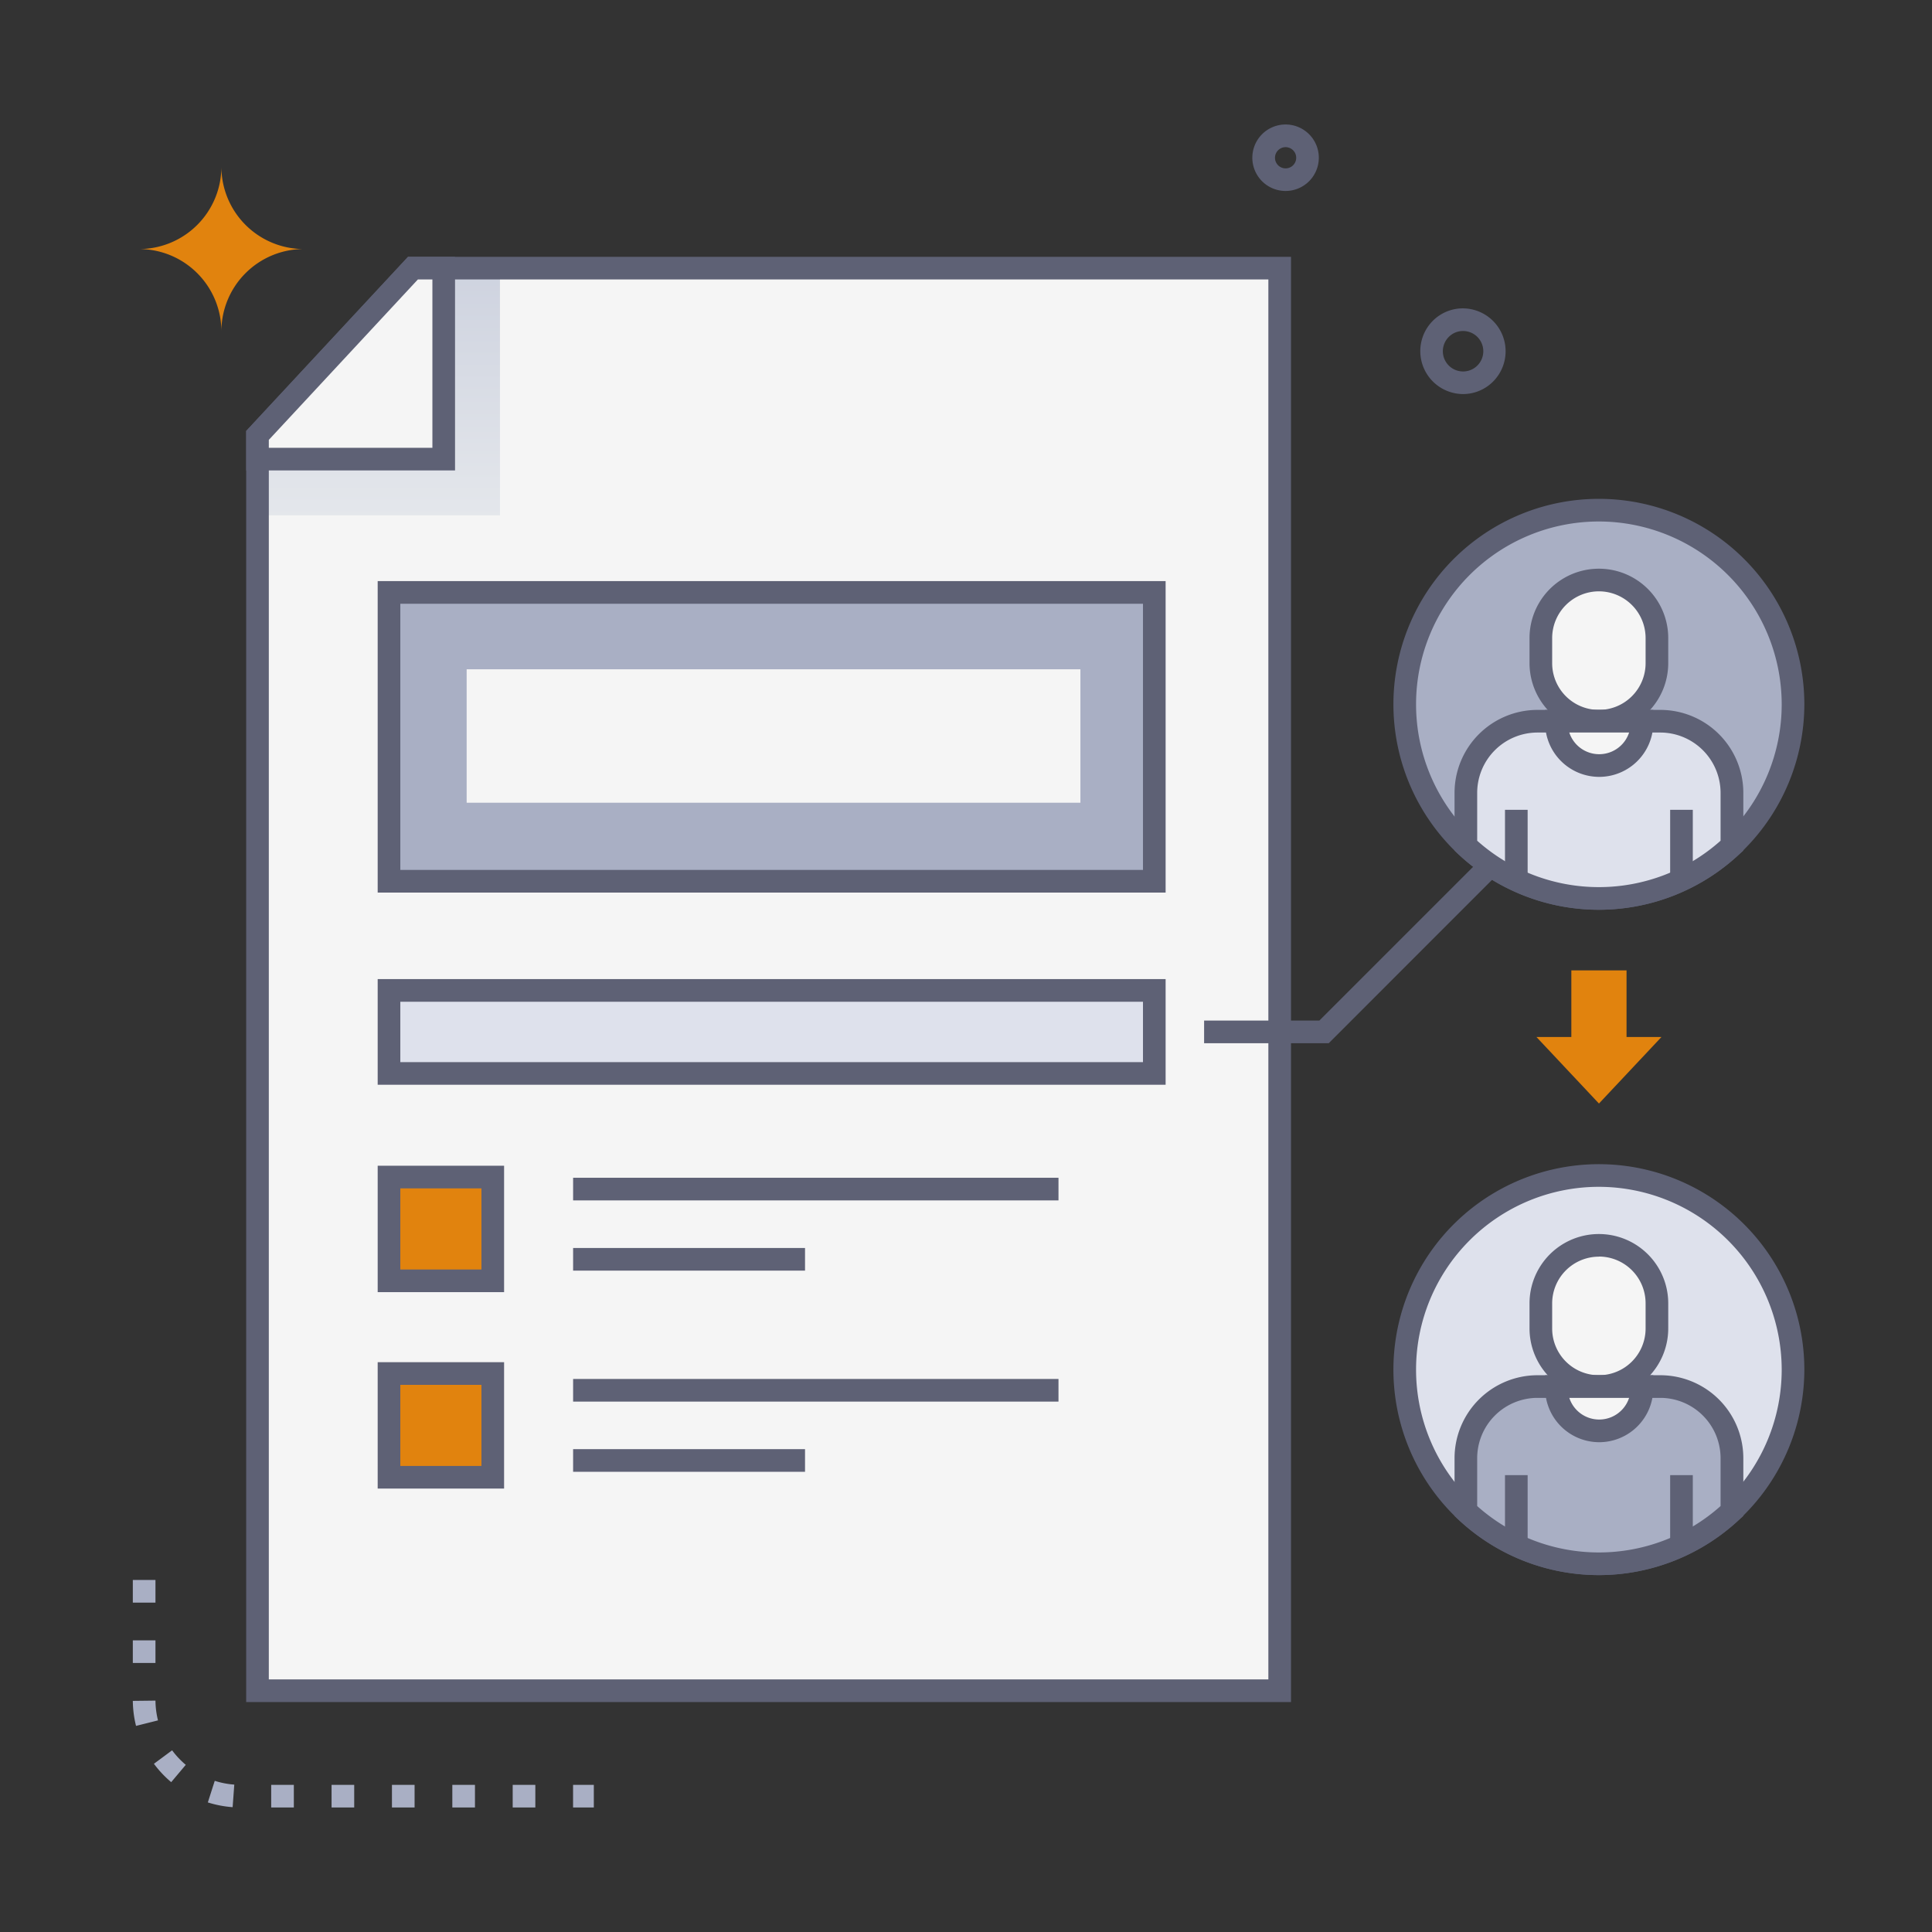 <svg xmlns="http://www.w3.org/2000/svg" xmlns:xlink="http://www.w3.org/1999/xlink" viewBox="0 0 512 512"><rect x="0" y="0" width="512" height="512" fill="#333333" stroke="none"/><defs><style>.cls-1{isolation:isolate;}.cls-2{fill:#5e6175;}.cls-3{fill:#e1830e;}.cls-4{fill:#a9afc4;}.cls-5{fill:#f5f5f5;}.cls-6{mix-blend-mode:multiply;fill:url(#linear-gradient);}.cls-7{fill:#dee1ec;}</style><linearGradient id="linear-gradient" x1="100.36" y1="59.38" x2="100.36" y2="166.58" gradientUnits="userSpaceOnUse"><stop offset="0" stop-color="#cacfdd"/><stop offset="1" stop-color="#eef0f1"/></linearGradient></defs><title>Assignment</title><g class="cls-1"><g id="Assignment"><path class="cls-2" d="M387.72,104.43a11.38,11.38,0,0,1-8.06-19.36,11.25,11.25,0,0,1,8-3.35,11.37,11.37,0,0,1,8.06,19.36A11.25,11.25,0,0,1,387.72,104.43Zm0-16.71a5.3,5.3,0,0,0-3.79,1.58,5.36,5.36,0,1,0,3.79-1.58Z"/><path class="cls-2" d="M340.7,50.61a8.81,8.81,0,1,1,6.24-2.6A8.82,8.82,0,0,1,340.7,50.61Zm0-11.61a2.81,2.81,0,1,0,2,4.78A2.81,2.81,0,0,0,340.7,39Z"/><path class="cls-3" d="M36.83,66A21.84,21.84,0,0,1,58.67,87.8,21.84,21.84,0,0,1,80.52,66,21.85,21.85,0,0,1,58.67,44.11,21.84,21.84,0,0,1,36.83,66Z"/><path class="cls-4" d="M157.37,479h-5.5v-6h5.5Zm-15.5,0h-6v-6h6Zm-16,0h-6v-6h6Zm-16,0h-6v-6h6Zm-16,0h-6v-6h6Zm-16,0h-6v-6h6Zm-16.22-.08a28.8,28.8,0,0,1-6.57-1.26l1.83-5.72a22.61,22.61,0,0,0,5.18,1Zm-16.28-6.63a28.94,28.94,0,0,1-4.58-4.87l4.82-3.57a22.76,22.76,0,0,0,3.62,3.85Zm-9.32-14.91a28.42,28.42,0,0,1-.85-6.63l6-.07a22.39,22.39,0,0,0,.67,5.24Zm5.15-16.67h-6v-6h6Zm0-16h-6v-6h6Z"/><polygon class="cls-5" points="339.13 68.66 339.13 445.66 68.23 445.66 68.23 112.99 109.43 68.66 339.13 68.66"/><polygon class="cls-6" points="132.49 71.06 132.49 136.57 68.23 136.57 68.23 115.39 109.44 71.06 132.49 71.06"/><path class="cls-2" d="M342.13,451.06H65.24V114.21l42.89-46.15h234Zm-270.89-6H336.13v-371H110.74l-39.5,42.51Z"/><polygon class="cls-5" points="117.59 71.06 117.59 121.67 68.23 121.67 68.23 115.39 109.44 71.06 117.59 71.06"/><path class="cls-2" d="M120.59,124.67H65.24V114.21l42.89-46.15h12.46Zm-49.35-6h43.35V74.06h-3.85l-39.5,42.51Z"/><circle class="cls-4" cx="423.72" cy="186.65" r="51.45"/><path class="cls-2" d="M423.72,241.1a54.45,54.45,0,1,1,54.45-54.45A54.52,54.52,0,0,1,423.72,241.1Zm0-102.9a48.45,48.45,0,1,0,48.45,48.45A48.51,48.51,0,0,0,423.72,138.2Z"/><path class="cls-5" d="M423.72,191.13a15.39,15.39,0,0,1-15.38-15.38v-6.66a15.38,15.38,0,1,1,30.76,0v6.66A15.38,15.38,0,0,1,423.72,191.13Z"/><path class="cls-7" d="M459,210.06v14.07a51.44,51.44,0,0,1-70.5,0V210.06a18.94,18.94,0,0,1,18.93-18.93H440A18.94,18.94,0,0,1,459,210.06Z"/><path class="cls-2" d="M423.72,194.13a18.41,18.41,0,0,1-18.38-18.38v-6.66a18.38,18.38,0,1,1,36.76,0v6.66A18.4,18.4,0,0,1,423.72,194.13Zm0-37.42a12.4,12.4,0,0,0-12.38,12.38v6.66a12.38,12.38,0,1,0,24.76,0v-6.66A12.39,12.39,0,0,0,423.72,156.71Z"/><path class="cls-2" d="M386.42,226.31l-.95-.89V210.06a22,22,0,0,1,21.93-21.93H440A22,22,0,0,1,462,210.06v15.37l-1,.89A54.44,54.44,0,0,1,386.42,226.31Zm5.05-3.51a48.44,48.44,0,0,0,64.5,0V210.06A16,16,0,0,0,440,194.13H407.4a16,16,0,0,0-15.93,15.93Z"/><path class="cls-3" d="M431.05,274.81V257.16H416.42v17.65h-9.25l16.57,17.64,16.57-17.64Z"/><rect class="cls-2" x="398.84" y="214.61" width="6" height="18.54"/><rect class="cls-2" x="442.61" y="214.61" width="6" height="18.54"/><circle class="cls-7" cx="423.72" cy="362.97" r="51.45"/><path class="cls-2" d="M423.72,417.42A54.45,54.45,0,1,1,478.17,363,54.52,54.52,0,0,1,423.72,417.42Zm0-102.9A48.45,48.45,0,1,0,472.17,363,48.51,48.51,0,0,0,423.72,314.52Z"/><path class="cls-5" d="M423.72,367.45a15.38,15.38,0,0,1-15.38-15.38v-6.66a15.38,15.38,0,1,1,30.76,0v6.66A15.38,15.38,0,0,1,423.72,367.45Z"/><path class="cls-4" d="M459,386.38v14.07a51.44,51.44,0,0,1-70.5,0V386.38a18.94,18.94,0,0,1,18.93-18.93H440A18.94,18.94,0,0,1,459,386.38Z"/><path class="cls-2" d="M423.72,370.45a18.41,18.41,0,0,1-18.38-18.38v-6.66a18.38,18.38,0,1,1,36.76,0v6.66A18.4,18.4,0,0,1,423.72,370.45Zm0-37.42a12.4,12.4,0,0,0-12.38,12.38v6.66a12.38,12.38,0,1,0,24.76,0v-6.66A12.39,12.39,0,0,0,423.72,333Z"/><path class="cls-2" d="M386.42,402.63l-.95-.89V386.38a22,22,0,0,1,21.93-21.93H440A22,22,0,0,1,462,386.38v15.37l-1,.89A54.44,54.44,0,0,1,386.42,402.63Zm5.05-3.51a48.44,48.44,0,0,0,64.5,0V386.38A16,16,0,0,0,440,370.45H407.4a16,16,0,0,0-15.93,15.93Z"/><rect class="cls-2" x="398.84" y="390.93" width="6" height="18.54"/><rect class="cls-2" x="442.61" y="390.93" width="6" height="18.54"/><rect class="cls-4" x="103.09" y="156.96" width="202.81" height="76.58"/><rect class="cls-7" x="103.09" y="262.45" width="202.81" height="22.03"/><path class="cls-2" d="M308.9,236.54H100.09V154H308.9Zm-202.81-6H302.9V160H106.09Z"/><path class="cls-2" d="M308.9,287.47H100.09v-28H308.9Zm-202.81-6H302.9v-16H106.09Z"/><rect class="cls-3" x="103.09" y="311.93" width="27.5" height="27.5"/><rect class="cls-3" x="103.09" y="363.99" width="27.5" height="27.5"/><path class="cls-2" d="M133.59,342.43h-33.5v-33.5h33.5Zm-27.5-6h21.5v-21.5h-21.5Z"/><path class="cls-2" d="M133.59,394.49h-33.5V361h33.5Zm-27.5-6h21.5V367h-21.5Z"/><rect class="cls-2" x="151.88" y="312.12" width="128.63" height="6"/><rect class="cls-2" x="151.88" y="330.73" width="61.46" height="6"/><rect class="cls-2" x="151.88" y="365.44" width="128.63" height="6"/><rect class="cls-2" x="151.88" y="384.04" width="61.46" height="6"/><rect class="cls-5" x="123.67" y="177.37" width="162.65" height="35.36"/><path class="cls-5" d="M423.81,202.88a11.34,11.34,0,0,1-11.34-11.75h22.67A11.34,11.34,0,0,1,423.81,202.88Z"/><path class="cls-2" d="M423.81,205.88a14.35,14.35,0,0,1-14.34-14.34v-3.41h28.67v3.41A14.35,14.35,0,0,1,423.81,205.88Zm-7.93-11.75a8.34,8.34,0,0,0,15.85,0Z"/><path class="cls-5" d="M423.81,379.2a11.34,11.34,0,0,1-11.34-11.75h22.67A11.34,11.34,0,0,1,423.81,379.2Z"/><path class="cls-2" d="M423.81,382.2a14.35,14.35,0,0,1-14.34-14.34v-3.41h28.67v3.41A14.35,14.35,0,0,1,423.81,382.2Zm-7.93-11.75a8.34,8.34,0,0,0,15.85,0Z"/><polygon class="cls-2" points="352.13 276.46 319.1 276.46 319.1 270.46 349.64 270.46 393.04 227.06 397.28 231.3 352.13 276.46"/></g></g></svg>